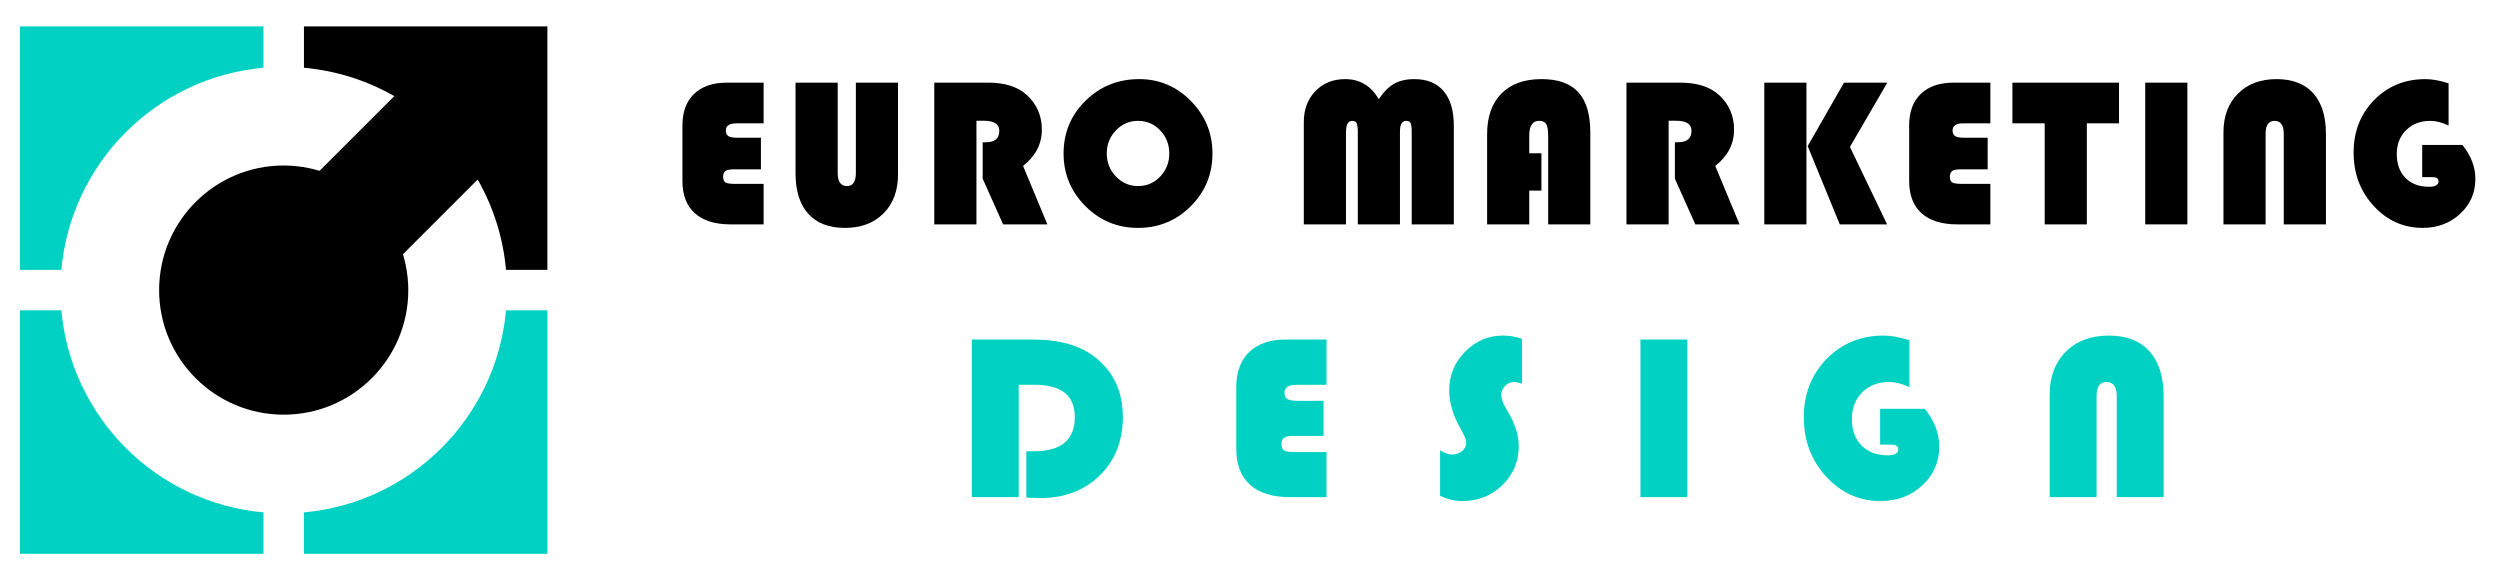 <?xml version="1.0" encoding="utf-8"?>
<!-- Generator: Adobe Illustrator 16.0.0, SVG Export Plug-In . SVG Version: 6.00 Build 0)  -->
<!DOCTYPE svg PUBLIC "-//W3C//DTD SVG 1.1//EN" "http://www.w3.org/Graphics/SVG/1.1/DTD/svg11.dtd">
<svg version="1.1" id="Calque_1" xmlns="http://www.w3.org/2000/svg" xmlns:xlink="http://www.w3.org/1999/xlink" x="0px" y="0px"
	 width="237px" height="55px" viewBox="0 0 237 55" enable-background="new 0 0 237 55" xml:space="preserve">
<g>
	<g>
		<g>
			<path d="M72.135,13.061v2.993h-2.609c-0.354,0-0.605,0.052-0.752,0.157c-0.148,0.105-0.221,0.282-0.221,0.532
				c0,0.281,0.074,0.468,0.226,0.556s0.459,0.133,0.925,0.133h2.687v3.839h-3.139c-1.476,0-2.605-0.354-3.386-1.06
				s-1.171-1.724-1.171-3.056v-5.267c0-1.286,0.37-2.282,1.108-2.99c0.737-0.709,1.776-1.063,3.114-1.063h3.474v3.856h-2.548
				c-0.69,0-1.034,0.224-1.034,0.669c0,0.264,0.082,0.446,0.246,0.547c0.165,0.102,0.457,0.152,0.876,0.152H72.135z"/>
			<path d="M85.131,7.836v8.71c0,1.536-0.458,2.762-1.373,3.682c-0.915,0.918-2.134,1.376-3.656,1.376
				c-1.516,0-2.675-0.444-3.479-1.337s-1.206-2.176-1.206-3.85V7.836h3.997v8.571c0,0.82,0.292,1.231,0.875,1.231
				c0.564,0,0.847-0.411,0.847-1.231V7.836H85.131z"/>
			<path d="M92.567,11.446v9.824h-3.998V7.836h5.13c1.56,0,2.771,0.385,3.63,1.159c0.959,0.869,1.438,1.967,1.438,3.299
				c0,1.356-0.593,2.503-1.78,3.436l2.303,5.541h-4.194l-1.938-4.33v-3.456h0.314c0.84,0,1.26-0.36,1.26-1.084
				c0-0.636-0.484-0.954-1.456-0.954H92.567z"/>
			<path d="M108.004,7.5c1.9,0,3.533,0.693,4.896,2.077c1.361,1.385,2.042,3.041,2.042,4.97c0,1.964-0.686,3.629-2.056,5
				c-1.372,1.373-3.039,2.057-5,2.057c-1.949,0-3.614-0.688-4.991-2.065c-1.378-1.378-2.067-3.042-2.067-4.991
				c0-1.969,0.694-3.636,2.081-5C104.298,8.182,105.994,7.5,108.004,7.5z M107.886,11.457c-0.82,0-1.521,0.302-2.098,0.904
				c-0.578,0.605-0.866,1.334-0.866,2.186c0,0.854,0.29,1.582,0.871,2.185c0.58,0.605,1.278,0.907,2.093,0.907
				c0.826,0,1.526-0.301,2.1-0.902c0.574-0.599,0.862-1.33,0.862-2.189c0-0.86-0.288-1.588-0.862-2.19
				C109.412,11.757,108.712,11.457,107.886,11.457z"/>
			<path d="M123.601,21.271v-9.686c0-1.2,0.363-2.181,1.093-2.943c0.729-0.761,1.673-1.142,2.836-1.142
				c1.377,0,2.437,0.633,3.178,1.9c0.454-0.683,0.938-1.169,1.456-1.462c0.521-0.291,1.159-0.438,1.919-0.438
				c1.208,0,2.133,0.381,2.775,1.142c0.645,0.763,0.965,1.858,0.965,3.286v9.343h-3.994v-8.74c0-0.434-0.036-0.721-0.104-0.861
				c-0.069-0.142-0.208-0.212-0.419-0.212c-0.394,0-0.59,0.335-0.59,1.004v8.81h-3.996v-8.74c0-0.426-0.036-0.711-0.109-0.856
				c-0.071-0.145-0.212-0.217-0.423-0.217c-0.394,0-0.59,0.357-0.59,1.073v8.74H123.601z"/>
			<path d="M146.126,14.528v3.544h-1.152v3.198h-3.996v-8.544c0-1.654,0.45-2.938,1.352-3.854c0.904-0.914,2.172-1.373,3.806-1.373
				c1.574,0,2.739,0.417,3.494,1.246s1.132,2.11,1.132,3.843v8.682h-3.996v-8.416c0-0.524-0.063-0.89-0.188-1.093
				s-0.348-0.305-0.669-0.305c-0.623,0-0.935,0.465-0.935,1.397v1.674H146.126z"/>
			<path d="M158.186,11.446v9.824h-3.996V7.836h5.128c1.561,0,2.772,0.385,3.632,1.159c0.959,0.869,1.438,1.967,1.438,3.299
				c0,1.356-0.594,2.503-1.78,3.436l2.301,5.541h-4.192l-1.938-4.33v-3.456h0.314c0.839,0,1.26-0.36,1.26-1.084
				c0-0.636-0.486-0.954-1.456-0.954H158.186z"/>
			<path d="M171.251,7.836v13.435h-3.996V7.836H171.251z M178.917,7.836l-3.544,6.093l3.525,7.342h-4.488l-3.042-7.421l3.445-6.014
				H178.917z"/>
			<path d="M188.43,13.061v2.993h-2.608c-0.354,0-0.606,0.052-0.753,0.157c-0.147,0.105-0.222,0.282-0.222,0.532
				c0,0.281,0.075,0.468,0.227,0.556s0.458,0.133,0.924,0.133h2.688v3.839h-3.14c-1.477,0-2.605-0.354-3.387-1.06
				s-1.171-1.724-1.171-3.056v-5.267c0-1.286,0.37-2.282,1.106-2.99c0.738-0.709,1.778-1.063,3.115-1.063h3.476v3.856h-2.549
				c-0.689,0-1.033,0.224-1.033,0.669c0,0.264,0.082,0.446,0.246,0.547c0.163,0.102,0.454,0.152,0.874,0.152H188.43z"/>
			<path d="M197.832,11.692v9.578h-3.995v-9.578h-3.061V7.836h10.106v3.856H197.832z"/>
			<path d="M207.364,7.836v13.435h-3.996V7.836H207.364z"/>
			<path d="M210.784,21.271v-8.722c0-1.528,0.458-2.752,1.372-3.671c0.916-0.918,2.135-1.378,3.658-1.378
				c1.514,0,2.675,0.446,3.479,1.338c0.802,0.894,1.205,2.177,1.205,3.85v8.583h-3.998v-8.583c0-0.82-0.291-1.23-0.874-1.23
				c-0.566,0-0.847,0.41-0.847,1.23v8.583H210.784z"/>
			<path d="M229.626,13.741h3.81c0.82,1.017,1.229,2.089,1.229,3.218c0,1.313-0.479,2.415-1.441,3.308
				c-0.961,0.893-2.145,1.337-3.547,1.337c-1.824,0-3.374-0.692-4.646-2.075c-1.273-1.386-1.909-3.071-1.909-5.061
				c0-1.994,0.646-3.653,1.942-4.979c1.297-1.325,2.915-1.988,4.858-1.988c0.663,0,1.398,0.134,2.204,0.402V11.9
				c-0.63-0.296-1.204-0.443-1.723-0.443c-0.938,0-1.703,0.292-2.299,0.877c-0.594,0.584-0.889,1.341-0.889,2.272
				c0,0.951,0.275,1.707,0.827,2.264c0.55,0.559,1.295,0.836,2.233,0.836c0.596,0,0.896-0.173,0.896-0.521
				c0-0.264-0.196-0.394-0.59-0.394h-0.956V13.741z"/>
		</g>
		<g>
			<path fill="#00D1C2" d="M96.573,36.478v10.649h-4.445v-14.94h5.792c2.54,0,4.526,0.577,5.965,1.729
				c1.708,1.38,2.562,3.25,2.562,5.615c0,2.263-0.73,4.108-2.189,5.539c-1.46,1.429-3.339,2.146-5.636,2.146
				c-0.27,0-0.713-0.017-1.325-0.044v-4.39h0.712c2.59,0,3.885-1.085,3.885-3.251c0-2.036-1.272-3.054-3.818-3.054H96.573z"/>
			<path fill="#00D1C2" d="M125.473,37.999v3.327h-2.9c-0.395,0-0.675,0.058-0.838,0.175c-0.164,0.117-0.246,0.313-0.246,0.592
				c0,0.313,0.084,0.521,0.251,0.617c0.169,0.1,0.511,0.148,1.03,0.148h2.987v4.269h-3.491c-1.642,0-2.896-0.393-3.767-1.177
				c-0.868-0.784-1.302-1.917-1.302-3.399v-5.855c0-1.429,0.411-2.54,1.232-3.327c0.82-0.788,1.974-1.182,3.463-1.182h3.864v4.291
				h-2.834c-0.768,0-1.15,0.247-1.15,0.744c0,0.291,0.092,0.495,0.273,0.606c0.184,0.114,0.507,0.171,0.975,0.171H125.473z"/>
			<path fill="#00D1C2" d="M144.291,32.121v4.257c-0.322-0.11-0.57-0.163-0.744-0.163c-0.337,0-0.624,0.124-0.866,0.372
				c-0.241,0.248-0.361,0.548-0.361,0.898c0,0.298,0.133,0.678,0.395,1.138l0.34,0.592c0.613,1.063,0.921,2.094,0.921,3.086
				c0,1.452-0.52,2.682-1.551,3.688c-1.033,1.007-2.293,1.511-3.782,1.511c-0.714,0-1.421-0.164-2.123-0.493v-4.323
				c0.424,0.271,0.799,0.405,1.128,0.405c0.386,0,0.71-0.112,0.968-0.333c0.26-0.224,0.389-0.503,0.389-0.839
				c0-0.22-0.208-0.697-0.624-1.435c-0.664-1.168-0.995-2.333-0.995-3.501c0-1.408,0.502-2.621,1.504-3.64
				c1.004-1.02,2.203-1.528,3.596-1.528C143.097,31.813,143.7,31.916,144.291,32.121z"/>
			<path fill="#00D1C2" d="M159.957,32.187v14.94h-4.445v-14.94H159.957z"/>
			<path fill="#00D1C2" d="M178.238,38.754h4.234c0.914,1.132,1.369,2.325,1.369,3.58c0,1.459-0.535,2.686-1.604,3.678
				c-1.068,0.991-2.385,1.488-3.946,1.488c-2.028,0-3.751-0.771-5.166-2.31c-1.415-1.541-2.125-3.417-2.125-5.626
				c0-2.219,0.723-4.064,2.164-5.54c1.44-1.474,3.241-2.211,5.4-2.211c0.738,0,1.556,0.15,2.452,0.45v4.444
				c-0.7-0.33-1.338-0.493-1.915-0.493c-1.044,0-1.896,0.323-2.558,0.974c-0.658,0.65-0.989,1.492-0.989,2.529
				c0,1.058,0.307,1.896,0.92,2.517c0.612,0.62,1.44,0.931,2.483,0.931c0.665,0,0.998-0.193,0.998-0.58
				c0-0.291-0.221-0.438-0.657-0.438h-1.062V38.754z"/>
			<path fill="#00D1C2" d="M194.309,47.127V37.43c0-1.699,0.509-3.061,1.526-4.082s2.374-1.534,4.066-1.534
				c1.687,0,2.978,0.497,3.869,1.49c0.895,0.992,1.343,2.417,1.343,4.279v9.544h-4.445v-9.544c0-0.912-0.324-1.368-0.974-1.368
				c-0.628,0-0.941,0.456-0.941,1.368v9.544H194.309z"/>
		</g>
	</g>
	<g>
		<g>
			<g>
				<path d="M28.813,2.5h21.163h1.918v1.922v21.159h-0.072h-3.763h-0.087c-0.279-3.093-1.223-5.997-2.688-8.563l-7.082,7.08
					c0.102,0.334,0.187,0.676,0.258,1.027c0.161,0.787,0.246,1.582,0.246,2.375c0,3.26-1.321,6.213-3.461,8.35
					c-2.136,2.139-5.088,3.461-8.35,3.461c-3.261,0-6.212-1.322-8.349-3.461c-2.139-2.137-3.461-5.09-3.461-8.35
					s1.323-6.211,3.461-8.35c2.136-2.139,5.088-3.46,8.349-3.46c0.794,0,1.591,0.084,2.377,0.245
					c0.351,0.074,0.694,0.158,1.025,0.258l7.083-7.081c-2.568-1.467-5.47-2.409-8.566-2.688V6.336V2.574"/>
			</g>
			<path fill="#00D1C2" d="M24.977,48.664v3.762V52.5H3.814H1.896v-1.918V29.42h0.072h3.763h0.088
				c0.456,5.076,2.706,9.639,6.111,13.047c3.406,3.406,7.969,5.652,13.047,6.109 M3.814,2.5h21.163v0.074v3.762v0.088
				c-5.078,0.456-9.641,2.707-13.047,6.109c-3.405,3.408-5.655,7.973-6.111,13.048H5.731H1.968H1.896V4.422V2.5H3.814z
				 M51.894,29.42v21.162V52.5h-1.918H28.813v-0.074v-3.762v-0.088c5.079-0.457,9.64-2.703,13.046-6.109
				c3.406-3.408,5.655-7.971,6.112-13.047h0.087h3.763H51.894z"/>
		</g>
	</g>
</g>
</svg>
